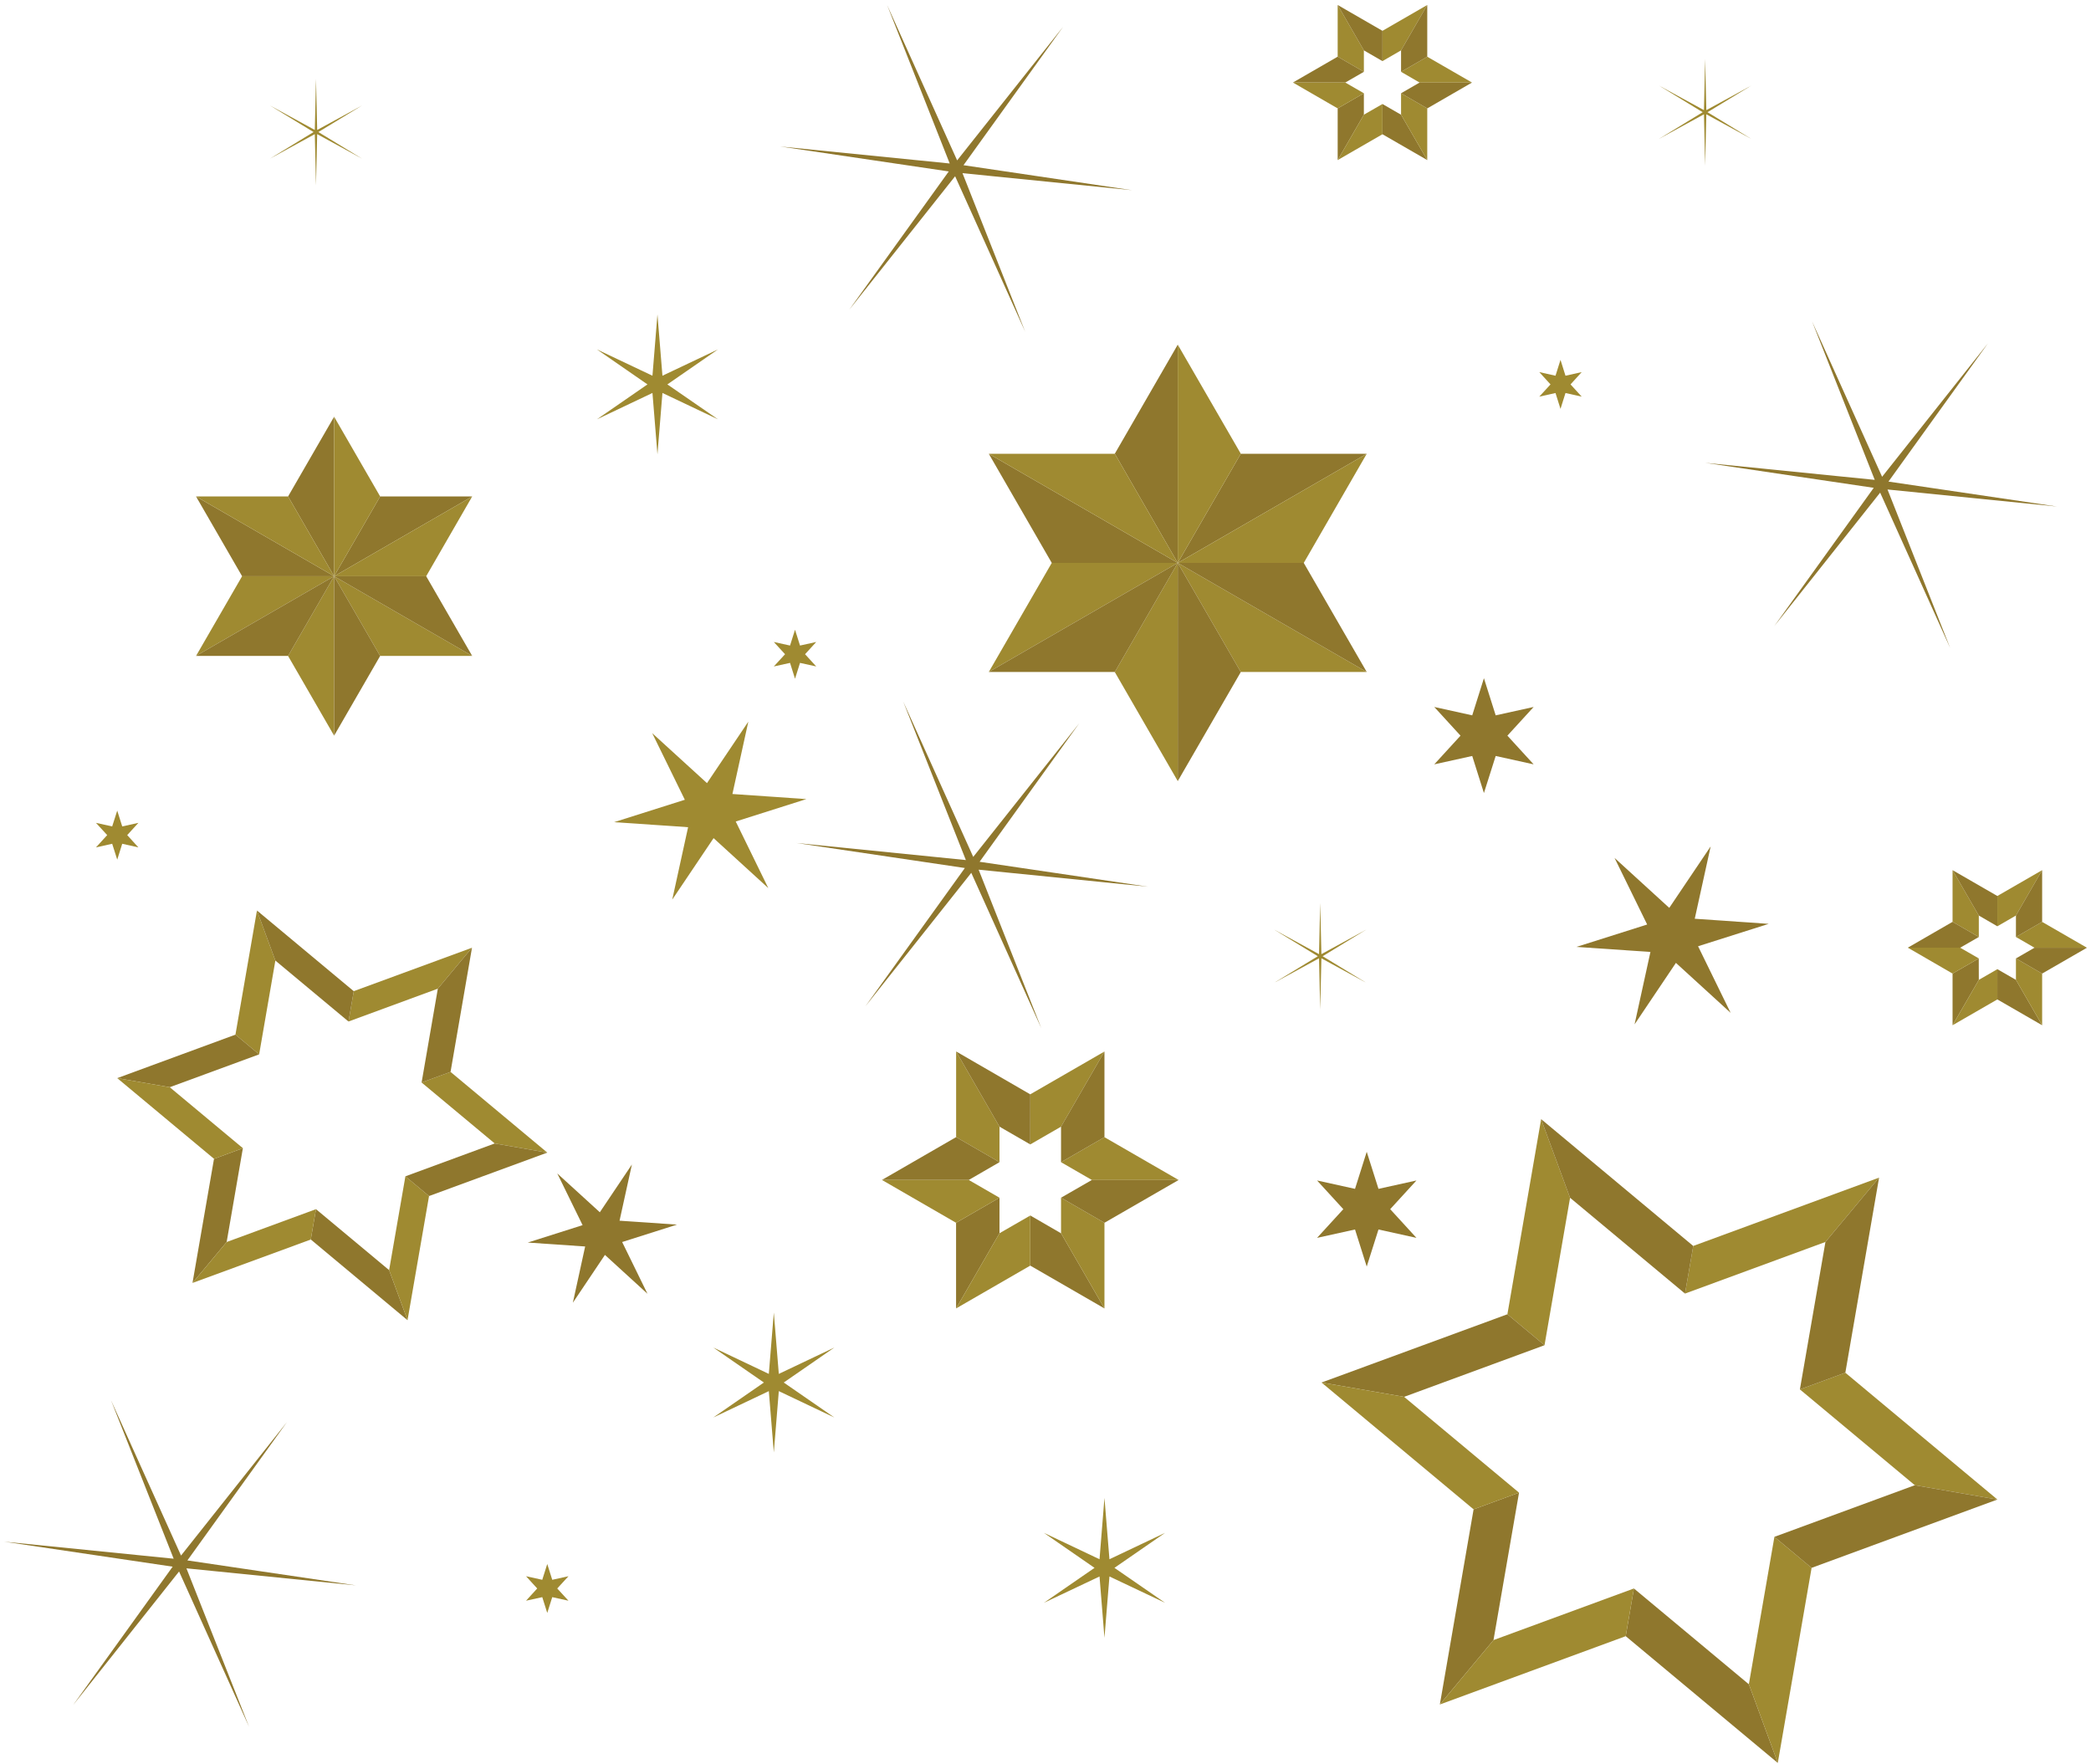 <svg width="352" height="297" viewBox="0 0 352 297" fill="none" xmlns="http://www.w3.org/2000/svg">
<path d="M166.455 76.389L177.055 94.759H198.265L166.455 76.389Z" fill="#8F772D"/>
<path d="M230.075 76.389H230.085H208.875V76.379L198.265 94.759L230.075 76.389Z" fill="#8F772D"/>
<path d="M177.055 94.758L166.455 113.119L198.265 94.758H177.055Z" fill="#9F8A31"/>
<path d="M198.265 58.019L187.665 76.379L198.265 94.759V58.019Z" fill="#8F772D"/>
<path d="M208.875 76.379L198.265 58.019V94.759L208.875 76.379Z" fill="#9F8A31"/>
<path d="M187.665 76.379L187.655 76.389H166.445H166.455L198.265 94.759L187.665 76.379Z" fill="#9F8A31"/>
<path d="M208.875 113.129V113.119H230.085H230.075L198.265 94.758L208.875 113.129Z" fill="#9F8A31"/>
<path d="M230.075 113.119L219.475 94.758H198.265L230.075 113.119Z" fill="#8F772D"/>
<path d="M198.265 94.759H219.475L230.075 76.389L198.265 94.759Z" fill="#9F8A31"/>
<path d="M187.665 113.129L198.265 131.489V94.758L187.665 113.129Z" fill="#9F8A31"/>
<path d="M198.265 131.489L208.875 113.129L198.265 94.758V131.489Z" fill="#8F772D"/>
<path d="M166.455 113.119H166.445H187.655L187.665 113.129L198.265 94.758L166.455 113.119Z" fill="#8F772D"/>
<path d="M168.255 189.659L160.955 177.009V191.419L168.255 195.639V189.659Z" fill="#9F8A31"/>
<path d="M178.615 195.639L183.795 198.629V198.639H198.405H198.415L185.925 191.429L178.615 195.639Z" fill="#9F8A31"/>
<path d="M168.255 195.639L160.955 191.419L148.465 198.629H163.085L168.255 195.639Z" fill="#8F772D"/>
<path d="M178.615 189.659L185.925 177.009L173.445 184.209L173.435 192.649L178.615 189.659Z" fill="#9F8A31"/>
<path d="M178.615 195.639L185.925 191.429V177.009L178.615 189.659V195.639Z" fill="#8F772D"/>
<path d="M168.255 189.659L173.435 192.649L173.445 184.209L173.435 184.219L160.955 176.999V177.009L168.255 189.659Z" fill="#8F772D"/>
<path d="M178.615 207.599V207.609L173.435 204.609V204.619V213.049L185.925 220.259L178.615 207.599Z" fill="#8F772D"/>
<path d="M178.615 207.599L185.925 220.259V205.839L178.615 201.619V207.599Z" fill="#9F8A31"/>
<path d="M178.615 201.619L185.925 205.839L198.405 198.639H183.795L178.615 201.619Z" fill="#8F772D"/>
<path d="M168.255 201.619L160.945 205.839V220.259L168.255 207.599V201.619Z" fill="#8F772D"/>
<path d="M168.255 207.599L160.945 220.259L173.435 213.049V204.619L168.255 207.599Z" fill="#9F8A31"/>
<path d="M168.255 201.619L163.075 198.629H163.085H148.465L160.945 205.839L168.255 201.619Z" fill="#9F8A31"/>
<path d="M46.355 161.699L43.255 153.279L39.635 174.169L43.625 177.489L46.355 161.699Z" fill="#9F8A31"/>
<path d="M70.975 182.229L83.285 192.489H83.275L92.125 194.029V194.019L75.845 180.439L70.975 182.219V182.229Z" fill="#9F8A31"/>
<path d="M43.625 177.489L39.635 174.169L19.735 181.489L28.575 183.019L43.625 177.489Z" fill="#8F772D"/>
<path d="M73.705 166.429L79.455 159.539L59.555 166.849L58.665 171.959L73.705 166.429Z" fill="#9F8A31"/>
<path d="M70.975 182.219L75.845 180.439L79.455 159.539L73.705 166.429L70.975 182.219Z" fill="#8F772D"/>
<path d="M46.355 161.699L58.665 171.959L59.555 166.849H59.545L43.255 153.269V153.279L46.355 161.699Z" fill="#8F772D"/>
<path d="M65.505 213.809L53.195 203.549L52.315 208.659V208.649L68.605 222.239V222.229L65.505 213.809Z" fill="#8F772D"/>
<path d="M65.505 213.809L68.605 222.229L72.225 201.339L68.245 198.019L65.505 213.809Z" fill="#9F8A31"/>
<path d="M68.245 198.019L72.225 201.339L92.125 194.029L83.275 192.489L68.245 198.019Z" fill="#8F772D"/>
<path d="M40.885 193.289L36.025 195.079L32.405 215.969L38.155 209.079L40.885 193.289Z" fill="#8F772D"/>
<path d="M38.155 209.079L32.405 215.969L52.315 208.659L53.195 203.549L38.155 209.079Z" fill="#9F8A31"/>
<path d="M40.885 193.279L28.575 183.019L19.735 181.489L36.025 195.069V195.079L40.885 193.289V193.279Z" fill="#9F8A31"/>
<path d="M125.975 121.479L123.295 133.659L135.745 134.519L123.855 138.289L129.335 149.499L120.125 141.089L113.165 151.439L115.835 139.249L103.385 138.399L115.285 134.629L109.795 123.419L119.015 131.829L125.975 121.479Z" fill="#9F8A31"/>
<path d="M287.975 142.479L285.295 154.659L297.745 155.519L285.855 159.289L291.335 170.499L282.125 162.089L275.165 172.439L277.835 160.249L265.385 159.399L277.285 155.629L271.795 144.419L281.005 152.829L287.975 142.479Z" fill="#8F772D"/>
<path d="M106.375 196.029L104.295 205.489L113.965 206.149L104.735 209.079L108.995 217.789L101.835 211.249L96.435 219.299L98.505 209.829L88.845 209.169L98.075 206.239L93.815 197.539L100.975 204.069L106.375 196.029Z" fill="#8F772D"/>
<path d="M130.265 220.958L131.105 231.279L140.455 226.839L131.935 232.729L140.455 238.618L131.105 234.178L130.265 244.499L129.425 234.178L120.075 238.618L128.595 232.729L120.075 226.839L129.425 231.279L130.265 220.958Z" fill="#9F8A31"/>
<path d="M110.675 52.929L111.515 63.249L120.865 58.819L112.345 64.709L120.865 70.589L111.515 66.149L110.675 76.479L109.835 66.149L100.485 70.589L108.995 64.709L100.485 58.819L109.835 63.249L110.675 52.929Z" fill="#9F8A31"/>
<path d="M185.925 252.159L186.765 262.479L196.125 258.039L187.605 263.929L196.125 269.809L186.765 265.379L185.925 275.699L185.095 265.379L175.735 269.809L184.255 263.929L175.735 258.039L185.095 262.479L185.925 252.159Z" fill="#9F8A31"/>
<path d="M222.245 151.999L222.445 160.619L230.015 156.479L222.655 160.969L230.015 165.449L222.445 161.319L222.245 169.939L222.045 161.319L214.475 165.449L221.845 160.969L214.475 156.479L222.045 160.619L222.245 151.999Z" fill="#9F8A31"/>
<path d="M181.665 121.779L164.905 145.069L193.295 149.269L164.745 146.399L175.295 173.089L163.505 146.929L145.675 169.409L162.425 146.119L134.045 141.909L162.595 144.779L152.045 118.089L163.835 144.249L181.665 121.779Z" fill="#8F772D"/>
<path d="M334.665 57.779L317.905 81.069L346.295 85.269L317.745 82.399L328.295 109.089L316.505 82.929L298.675 105.409L315.425 82.119L287.045 77.909L315.595 80.779L305.045 54.099L316.835 80.259L334.665 57.779Z" fill="#8F772D"/>
<path d="M133.835 106.009L134.675 108.669L137.405 108.069L135.525 110.129L137.405 112.189L134.675 111.589L133.835 114.259L132.995 111.589L130.265 112.189L132.155 110.129L130.265 108.069L132.995 108.669L133.835 106.009Z" fill="#9F8A31"/>
<path d="M92.125 263.279L92.965 265.939L95.695 265.339L93.805 267.399L95.695 269.459L92.965 268.859L92.125 271.519L91.285 268.859L88.555 269.459L90.435 267.399L88.555 265.339L91.285 265.939L92.125 263.279Z" fill="#9F8A31"/>
<path d="M262.695 60.579L263.535 63.249L266.265 62.639L264.385 64.709L266.265 66.769L263.535 66.159L262.695 68.829L261.855 66.159L259.125 66.769L261.015 64.709L259.125 62.639L261.855 63.249L262.695 60.579Z" fill="#9F8A31"/>
<path d="M230.075 193.889L232.055 200.129L238.445 198.719L234.025 203.549L238.445 208.379L232.055 206.969L230.075 213.209L228.105 206.969L221.715 208.379L226.135 203.549L221.715 198.719L228.105 200.129L230.075 193.889Z" fill="#8F772D"/>
<path d="M249.805 114.169L251.785 120.419L258.175 119.009L253.755 123.839L258.175 128.669L251.785 127.259L249.805 133.499L247.835 127.259L241.445 128.669L245.865 123.839L241.445 119.009L247.835 120.419L249.805 114.169Z" fill="#8F772D"/>
<path d="M229.595 8.479L225.185 0.839V9.539L229.595 12.089V8.479Z" fill="#9F8A31"/>
<path d="M235.855 12.089L238.975 13.899H247.795H247.805L240.265 9.549L235.855 12.089Z" fill="#9F8A31"/>
<path d="M229.595 12.089L225.185 9.539L217.655 13.889H226.475L229.595 12.089Z" fill="#8F772D"/>
<path d="M235.855 8.479L240.265 0.839L232.725 5.189V10.289L235.855 8.479Z" fill="#9F8A31"/>
<path d="M235.855 12.089L240.265 9.549V0.839L235.855 8.479V12.089Z" fill="#8F772D"/>
<path d="M229.595 8.479L232.725 10.289V5.189L225.185 0.839L229.595 8.479Z" fill="#8F772D"/>
<path d="M235.855 19.308H235.845L232.725 17.509V22.599L240.265 26.948L235.855 19.308Z" fill="#8F772D"/>
<path d="M235.855 19.309L240.265 26.949V18.249L235.855 15.699V19.309Z" fill="#9F8A31"/>
<path d="M235.855 15.699L240.265 18.249L247.795 13.899H238.975L235.855 15.699Z" fill="#8F772D"/>
<path d="M229.595 15.699L225.185 18.249V26.949L229.595 19.309V15.699Z" fill="#8F772D"/>
<path d="M229.595 19.308L225.185 26.948L232.725 22.599V17.509L229.595 19.308Z" fill="#9F8A31"/>
<path d="M229.595 15.699L226.475 13.899V13.889H217.655H217.645L225.185 18.249L229.595 15.699Z" fill="#9F8A31"/>
<path d="M287.045 9.919L287.245 18.539L294.815 14.409L287.445 18.889L294.815 23.379L287.245 19.239L287.045 27.859L286.845 19.239L279.275 23.379L286.635 18.889L279.275 14.409L286.845 18.539L287.045 9.919Z" fill="#9F8A31"/>
<path d="M48.305 239.389L31.545 262.678L59.935 266.879L31.385 264.009L41.935 290.698L30.145 264.539L12.315 287.018L29.065 263.729L0.685 259.518L29.235 262.388L18.685 235.708L30.475 261.858L48.305 239.389Z" fill="#8F772D"/>
<path d="M33.005 83.579L40.755 96.999H56.245L33.005 83.579Z" fill="#8F772D"/>
<path d="M79.485 83.579L79.495 83.569H63.995L56.245 96.999L79.485 83.579Z" fill="#8F772D"/>
<path d="M40.755 96.999L33.005 110.409L56.245 96.999H40.755Z" fill="#9F8A31"/>
<path d="M56.245 70.149L48.495 83.569L56.245 96.999V70.149Z" fill="#8F772D"/>
<path d="M63.995 83.569L56.245 70.149V96.999L63.995 83.569Z" fill="#9F8A31"/>
<path d="M48.495 83.569H33.005V83.579L56.245 96.999L48.495 83.569Z" fill="#9F8A31"/>
<path d="M63.995 110.419H79.495L79.485 110.409L56.245 96.999L63.995 110.419Z" fill="#9F8A31"/>
<path d="M79.485 110.409L71.745 96.999H56.245L79.485 110.409Z" fill="#8F772D"/>
<path d="M56.245 96.999H71.745L79.485 83.579L56.245 96.999Z" fill="#9F8A31"/>
<path d="M48.495 110.419L56.245 123.839V96.999L48.495 110.419Z" fill="#9F8A31"/>
<path d="M56.245 123.839L63.995 110.419L56.245 96.999V123.839Z" fill="#8F772D"/>
<path d="M33.005 110.409V110.419H48.495L56.245 96.999L33.005 110.409Z" fill="#8F772D"/>
<path d="M264.305 201.639L259.435 188.399L253.755 221.239L260.005 226.449L264.305 201.639Z" fill="#9F8A31"/>
<path d="M302.995 233.889L322.345 250.019H322.335L336.235 252.429H336.245L310.645 231.079L302.995 233.889Z" fill="#9F8A31"/>
<path d="M260.005 226.449L253.755 221.239L222.475 232.729L236.375 235.139L260.005 226.449Z" fill="#8F772D"/>
<path d="M307.295 209.069L316.325 198.239L285.045 209.739L283.655 217.759L307.295 209.069Z" fill="#9F8A31"/>
<path d="M302.995 233.889L310.645 231.079L316.325 198.239L307.295 209.069L302.995 233.889Z" fill="#8F772D"/>
<path d="M264.305 201.639V201.629L283.655 217.759L285.045 209.739H285.035L259.435 188.389V188.399L264.305 201.639Z" fill="#8F772D"/>
<path d="M294.405 283.519V283.529L275.055 267.399L273.675 275.429L299.275 296.769V296.759L294.405 283.519Z" fill="#8F772D"/>
<path d="M294.405 283.518L299.275 296.759L304.965 263.928L298.705 258.708L294.405 283.518Z" fill="#9F8A31"/>
<path d="M298.705 258.709L304.965 263.929L336.235 252.429L322.335 250.019L298.705 258.709Z" fill="#8F772D"/>
<path d="M255.715 251.269L248.065 254.079L242.385 286.929L251.415 276.089L255.715 251.269Z" fill="#8F772D"/>
<path d="M251.415 276.089L242.385 286.929L273.675 275.429L275.055 267.399L251.415 276.089Z" fill="#9F8A31"/>
<path d="M255.715 251.269L236.365 235.139H236.375L222.475 232.729H222.465L248.065 254.079L255.715 251.269Z" fill="#9F8A31"/>
<path d="M19.735 136.458L20.575 139.118L23.295 138.518L21.415 140.579L23.295 142.648L20.575 142.038L19.735 144.708L18.885 142.038L16.155 142.648L18.045 140.579L16.155 138.518L18.885 139.118L19.735 136.458Z" fill="#9F8A31"/>
<path d="M178.955 4.519L162.195 27.809L190.575 32.019L162.025 29.149L172.575 55.829L160.785 29.669L142.955 52.149L159.715 28.859L131.335 24.659L159.875 27.519L149.335 0.839L161.125 26.999L178.955 4.519Z" fill="#8F772D"/>
<path d="M333.115 154.119L328.695 146.479V155.179L333.115 157.729V154.119Z" fill="#9F8A31"/>
<path d="M339.365 157.729L342.495 159.539H342.485H351.315L343.775 155.189V155.179L339.365 157.729Z" fill="#9F8A31"/>
<path d="M333.115 157.729L328.695 155.179L321.165 159.529H329.985L333.115 157.729Z" fill="#8F772D"/>
<path d="M339.365 154.119L343.775 146.479L336.235 150.829V155.929L339.365 154.119Z" fill="#9F8A31"/>
<path d="M339.365 157.729L343.775 155.179V146.479L339.365 154.119V157.729Z" fill="#8F772D"/>
<path d="M333.115 154.119L336.235 155.929V150.829L328.695 146.479L333.115 154.119Z" fill="#8F772D"/>
<path d="M339.365 164.949L336.235 163.149V168.239L343.775 172.589L339.365 164.949Z" fill="#8F772D"/>
<path d="M339.365 164.949L343.775 172.589V163.889L339.365 161.339V164.949Z" fill="#9F8A31"/>
<path d="M339.365 161.339L343.775 163.889L351.315 159.539H342.485L339.365 161.339Z" fill="#8F772D"/>
<path d="M333.105 161.339L328.695 163.889V172.589L333.115 164.949L333.105 161.339Z" fill="#8F772D"/>
<path d="M333.115 164.949L328.695 172.589L336.235 168.239V163.149L333.115 164.949Z" fill="#9F8A31"/>
<path d="M333.105 161.339H333.115L329.985 159.539V159.529H321.165L328.695 163.889L333.105 161.339Z" fill="#9F8A31"/>
<path d="M53.195 13.258L53.395 21.878L60.965 17.748L53.595 22.229L60.965 26.718L53.395 22.578L53.195 31.198L52.995 22.578L45.425 26.718L52.785 22.229L45.425 17.748L52.995 21.878L53.195 13.258Z" fill="#9F8A31"/>
</svg>
